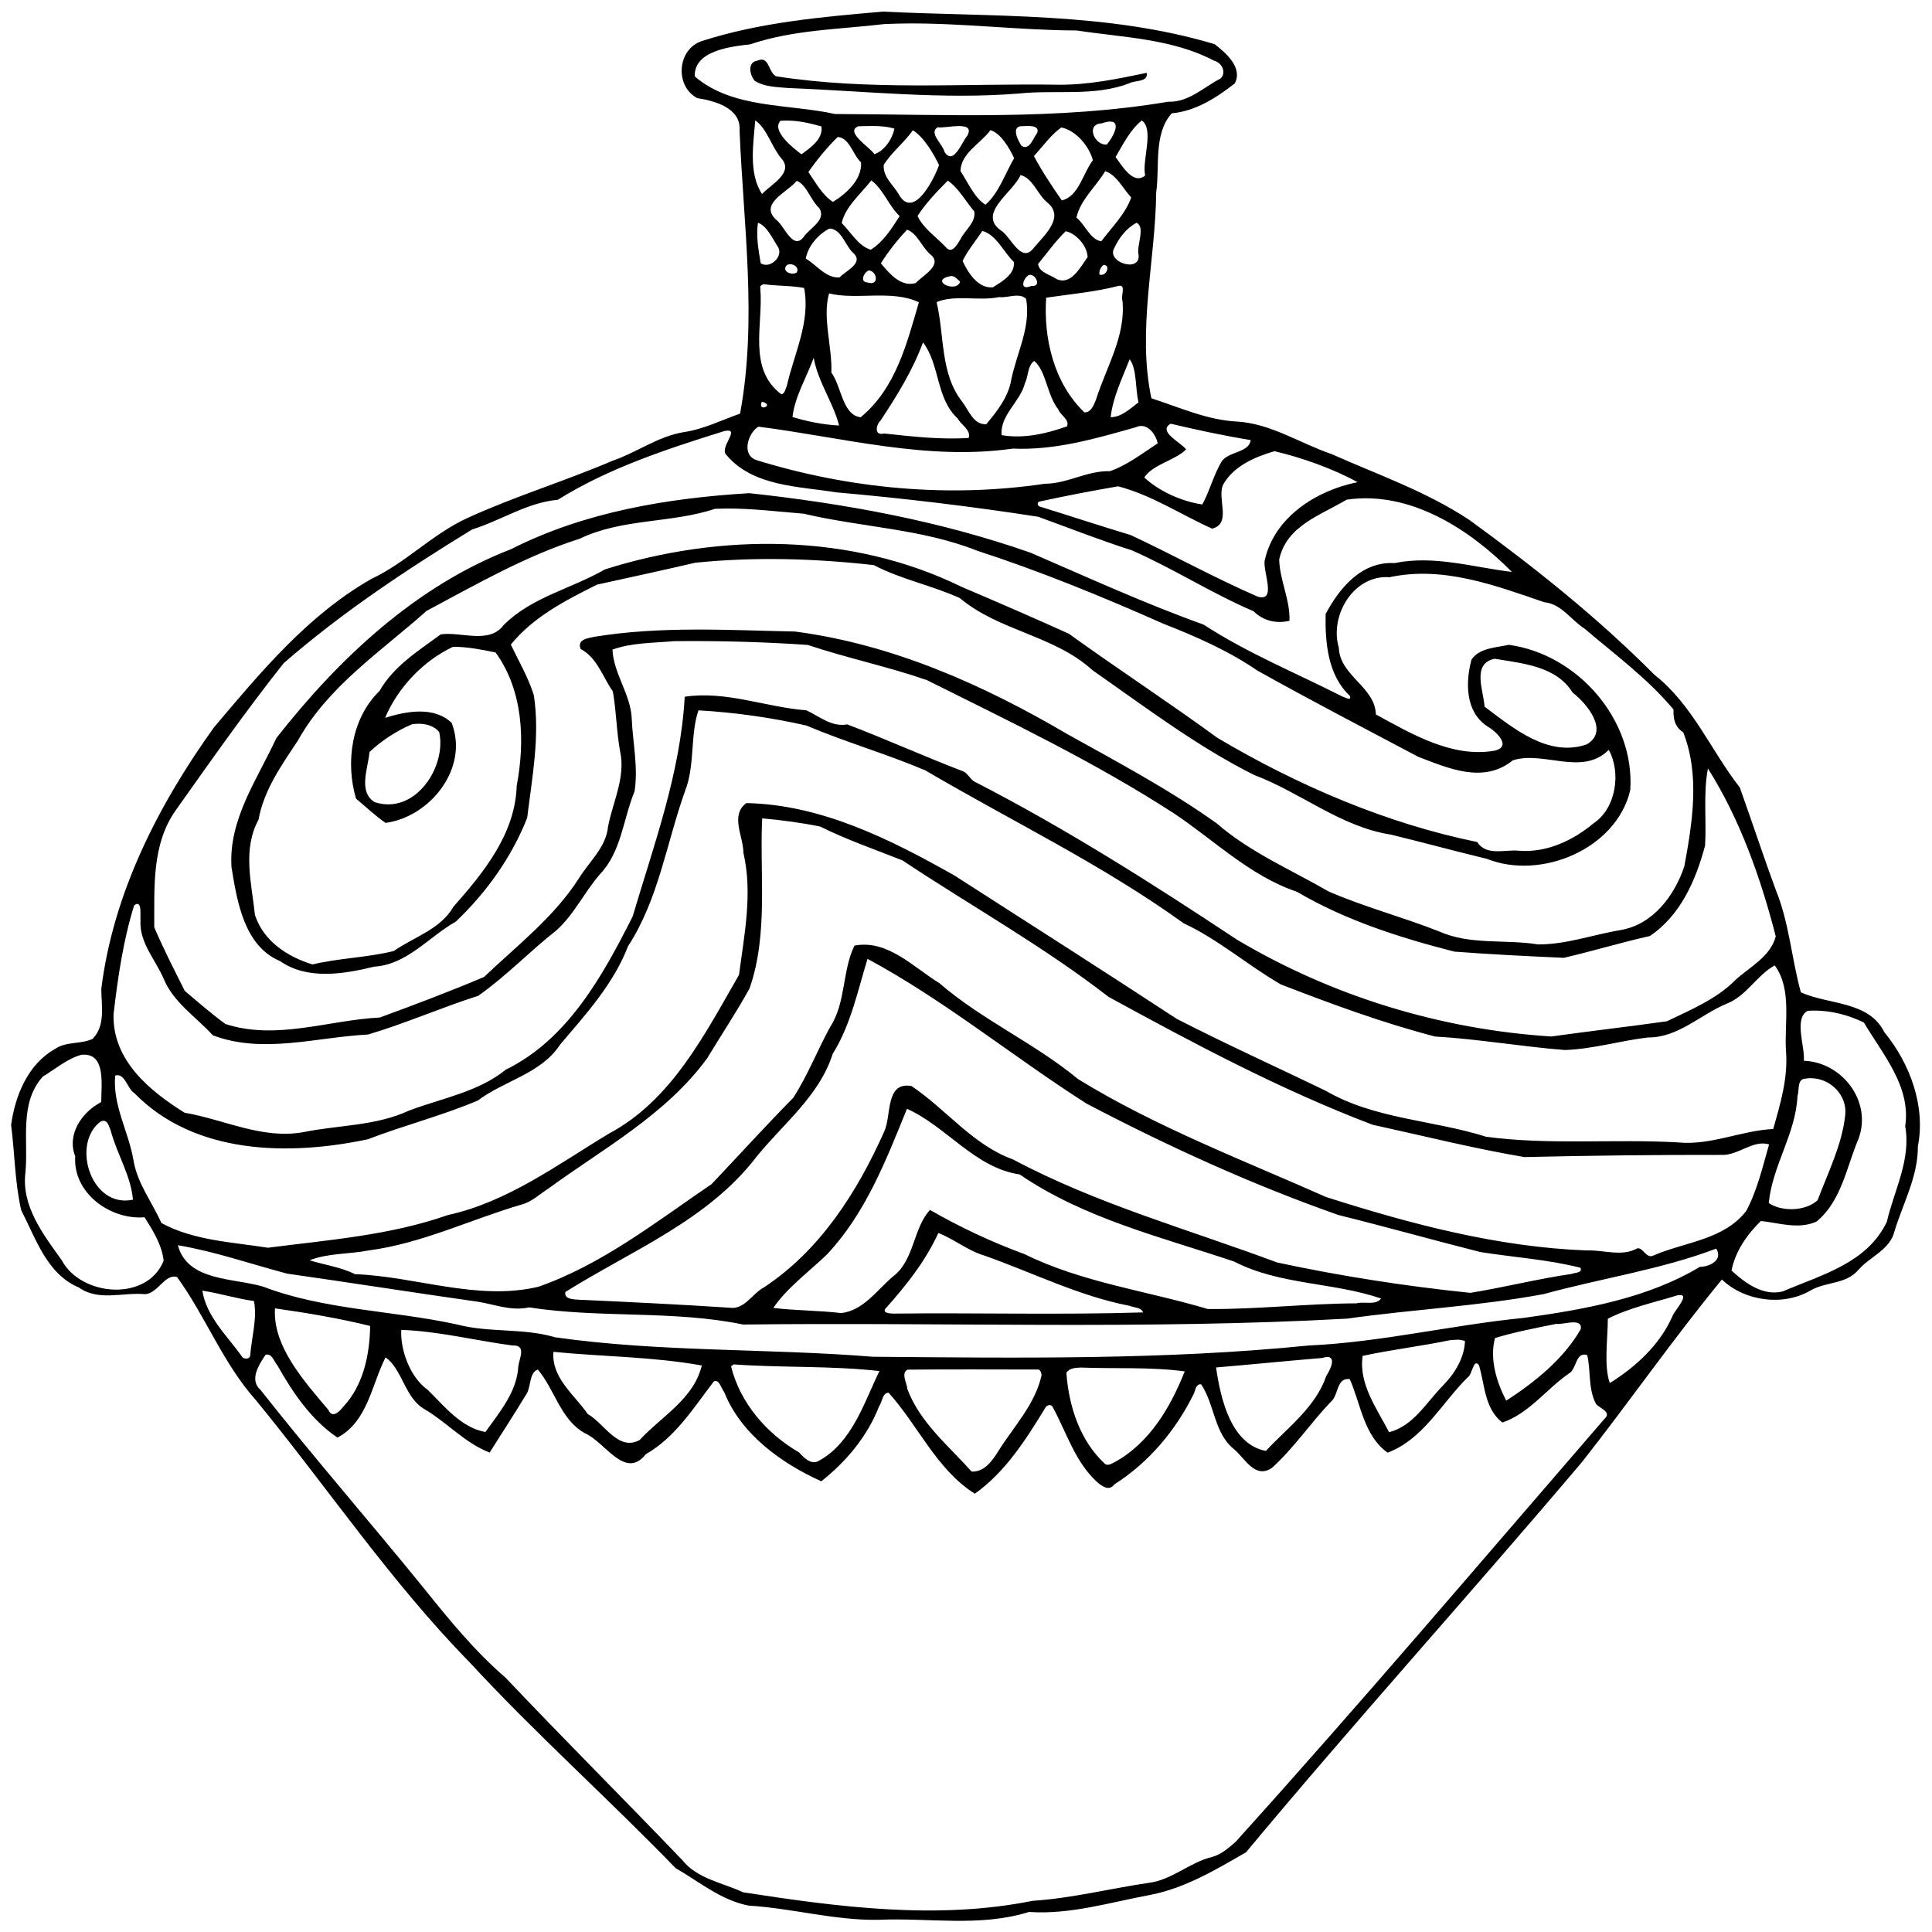 <?xml version="1.0" encoding="UTF-8" standalone="no"?>
<svg xmlns:rdf="http://www.w3.org/1999/02/22-rdf-syntax-ns#" xmlns="http://www.w3.org/2000/svg" height="1415pt" width="1415pt" version="1.1" xmlns:cc="http://creativecommons.org/ns#" xmlns:dc="http://purl.org/dc/elements/1.1/" viewBox="0 0 1415 1415">
<path d="m808.28 10.625c-55.77 4.837-112.18 9.75-165.63 26.912-22.55 7.338-25.27 41.062-4.34 52.287 15.94 2.425 40.21 9.089 38.75 29.386 3.53 86.43 16.35 173.69 0.48 259.45-17.12 6.06-33.69 14.4-51.84 17-23.39 3.91-42.9 18.64-65.05 26.23-43.74 18.7-89.41 32.52-132.68 52.33-31.86 14.54-56.32 40.94-87.96 55.78-58.32 33.25-101.33 85.34-144.11 135.89-50.97 71.07-92.29 151.81-103.16 239.43 0.023 15.48 4.136 33.43-8.002 45.8-10.862 5.06-24.2 2.14-34.4 9.23-24.8 13.91-36.463 42.65-40.176 69.55 3.35 26 3.401 52.5 9.238 78 13.438 26.1 23.563 58.6 52.963 70.9 17.763 12.7 40.207 4.2 60.207 6 11.87-0.3 18.24-19 29.5-15.7 26.22 36.1 42.2 79.3 72.25 112.8 65.35 79.7 123.08 165.9 195.38 239.7 60.37 65.4 126.88 124.7 188.83 188.7 21.66 12.4 41.66 29.5 66.96 34.3 39.65 2.4 78.36 13.6 118.26 13 46.1-2.1 93.31 6.9 138.25-7.2 37.96 2.6 74.6-8.9 111.5-15.7 31.9-6.3 59.5-23 87.2-38.9 100.6-120.8 206.2-237.4 307.7-357.4 43.3-55 83.8-113.3 128-167 20.8 19.9 56 24.8 81.4 9.9 13.9-8 32.6-5.5 43.6-18.8 10.7-12.2 29.1-18.3 33.1-35.6 7.8-25.5 21.5-49.9 21.3-77.4 7.3-36.9-7.3-75.95-30.7-104.57-14.3-28.64-50.6-24.86-76.4-36.42-8.6-31.12-10.7-64.03-23.1-94.08-11.4-30.99-21.7-62.48-32.8-93.44-26.5-34.04-43.5-76.09-78.1-103.17-52.1-52.41-109.8-98.42-169.5-141.79-39.1-25.95-83.4-41.3-126-60.25-28.8-9.8-55.3-27.83-86.4-29.83-27.5-1.28-52.9-13.01-78.7-21.3-13.2-62.07 3.7-125.87 4.4-188.62 3.4-23.58-2.7-53.26 14.2-72.24 22.1-2.18 40.6-14.09 57.7-27.39 7.7-14.45-8.3-28.125-18.4-35.962-98.4-29.476-202.17-24.8-303.72-29.813zm23.37 10.842c51.38-0.267 102.68 6.28 154.09 6.433 42.36 6.463 87.36 7.375 126.06 27.813 7.1 1.8 11.3 11.211 5.4 16.299-15.5 7.987-29.1 21.837-47.8 21.125-100.78 17.053-203.14 11.573-304.91 11.243-42.68-9.492-93.65-4.542-128.43-34.417-0.94-23.475 32.65-27.35 50.64-29.35 39.66-13.45 81.75-13.713 122.92-18.576 7.35-0.355 14.69-0.532 22.03-0.57zm-134.6 33.092c-1.03 0.031-2.2 0.32-3.56 0.929-9.58 1.4-7.11 13.238-2.56 18.5 9.12 5.738 20.59 5.663 30.98 6.625 70.36 2.663 140.79 10.737 211.21 4.975 33.52-3.525 68.48 2.987 100.68-9.301 4.8-2.95 17.7-0.824 16-9.611-26.6 5.6-53.65 11.161-81.01 10.898-86.12-1.375-172.84 5.639-258.29-7.736-6.37-3.128-6.28-15.501-13.45-15.279zm-5.62 55.721c10.42 6.77 14.97 24.15 23.77 34.62 12.09 13.1-9.22 23.79-17.55 32.71-12.7-19.16-7.77-47.2-6.22-67.33zm353.97 0.01c11.5 8.52-0.1 36.4 3 50.31-10.7 9.25-21.2-8.9-27.1-16.85 6.8-11.43 13.5-25.29 24.1-33.46zm-326.15 0.07c11.11-0.12 22.18 2.36 32.8 5.4 1.63 11.66-10.24 19.58-18.31 25.5-8.28-6.21-27.59-21.6-19.25-30.69 1.59-0.13 3.17-0.2 4.76-0.21zm297.05 0.92c10.5-0.05 2.6 14.44-3 21.03-11.3 1.18-19.65-18.74-4.8-19.36 3.3-1.15 5.9-1.66 7.8-1.67zm-74.23 4.07c4.74 0.1 9.19 1.19 7.5 6.41-3.37 3.78-6.94 16.56-14.27 11.8-2.92-4.08-9.7-16.92-0.81-18.01 1.78 0.03 4.73-0.26 7.58-0.2zm-143.85 0.01c6.98-0.02 13.95 0.41 20.59 2.39-1.75 9.4-9.38 20.71-18.38 23.36-3.53-6.1-27.48-20.32-14.69-25.51 4.11-0.08 8.3-0.24 12.48-0.24zm79.39 0.06c6.91-0.07 11.95 1.52 7.92 8.86-5.02 5.65-12.48 27.7-20.84 14.77-1.49-7.01-14.92-17.45-6.24-22.55 3.46 0.71 12.25-1.01 19.16-1.08zm94.04 1.26c13.64 2.7 25.75 17.67 28.85 30.04-9.08 11.89-12.99 33.27-28.44 36.72-9.05-13.04-18.25-26.84-25.5-40.6 8.14-8.74 15.35-19.31 25.09-26.16zm-64.85 2.42c9.73 3.06 17.3 16.71 21.66 25.68-8.31 14.11-13.9 31.83-26.25 42.63-10.03-6.11-15.96-20.33-22.87-30.72 0.19-16.4 18.71-25.54 27.46-37.59zm-71.11 0.19c9.49 5.61 18.8 20.71 23.99 31.86-4.45 12.61-22.79 49.31-36.21 27.89-4.88-9.24-15.5-16.8-14.37-28.2 7.37-11.66 18.66-20.24 26.59-31.55zm-68.76 6.14c10.71 0.51 14.15 16.78 21.38 23.25 0.91 15.97-13.68 28.63-25.72 36.14-9.74-6.05-16.05-18.07-22.5-27.32 7.64-11.09 17.02-22.5 26.84-32.07zm244.87 31.26c10.2 3.2 16.4 16.04 23.8 24.09-4.9 14.55-17.9 27.53-27.4 40.12-10.24-1.61-14.87-15.49-22.71-21.7 3.49-16.19 17.91-28.39 26.31-42.51zm-77.5 3.59c11.13 2.61 15.55 17.74 24.31 24.92 17.09 13.8-3.32 30.74-12.57 42.21-10.79 13.56-20.15-9.01-28.13-15.34-25.1-15.95 9.49-35.57 16.39-51.79zm-136.64 4.86c11.05 8.03 15.82 23.21 25.95 32.68-6.73 10.63-15.13 23.95-26.43 30.78-11.19-3.2-18.38-16.24-26.59-24.41 3.25-15.03 17.66-26.78 27.07-39.05zm70.05 0.2c9.83 6.76 16.39 19.01 24.26 28.26 1.59 10.32-8.81 17.05-12.77 25.6-2.54 3.91-7.52 13.79-13.01 7.39-8.65-9.44-20.95-17.3-26.15-28.9 7.56-11.8 17.77-22.33 27.67-32.35zm-138.33 0.22c8.91 3.2 12.81 17.85 20.48 24.75 7.33 11.17-8.86 18.59-14.24 26.76-9.46 12.2-17.36-9.52-24.09-15.04-17.88-15.32 9.19-25.69 17.85-36.47zm-35.45 38.3c8.53 3.27 13.38 14.88 18.57 22.64 4.58 8.72-7.66 19.89-16.06 14.54-2.12-12.04-4.39-25.61-2.51-37.18zm346.47 0.1c8.7 3.49-0.3 21.61 2 29.43 1.6 16.83-30.3 6.45-22.1-6.64 4.3-9.33 11-17.82 20.1-22.79zm-281.09 5.28c11.35 0.21 14.63 16.58 22.44 22.88 8.81 8.97-7.5 15.77-13.03 21.78-11.98 1.29-21.19-11.32-31.04-17.19 2.02-11.35 11.23-22.12 21.63-27.47zm71.09 1.06c9.35 3.24 13.43 15.71 20.94 22.24 12.92 9.71-6.86 19.79-13.03 26.61-13.65 3.86-24.05-8.74-31.88-18.08 6.65-10.62 15.16-21.42 23.97-30.77zm68.91 1.15c12.94 3.42 19.44 19.36 28.84 28.35 1.33 11.28-10.94 17.92-19.04 23.2-13.55 1.51-23.19-13.61-27.85-24.16 4.76-9.69 12.03-18.34 18.05-27.39zm76.35 0.23c9.35 1.87 19.69 13.27 20.05 23.7-6.53 8.78-14.98 26.3-28.53 20.05-5.5-3.93-16.01-5.96-16.79-13.79 8.27-10.05 15.93-20.89 25.27-29.96zm-252.29 30.21c4.16-0.04 8.36 3.43 5.98 7.67-5.04 2.9-14.42-1.51-8.76-7.05 0.87-0.42 1.82-0.61 2.78-0.62zm287.03 0.54c7 0.48 2 11.38-3.9 8.81-0.4-3.43 1.2-6.74 3.9-8.81zm-215.14 5.13c7.81 0.43 10.1 14.74-1.22 11.01-7.22-0.37-3.09-9.21 1.22-11.01zm147.78 4.02c5.56-0.05 10.63 11.27 1.17 10.17-11.38 4.94-7.68-7-2.28-10 0.37-0.11 0.74-0.17 1.11-0.17zm-71.89 1.11c3.14 0.14 5.72 3.2 7.85 5.3-3.76 10.71-28.45-1.09-9.24-5.18 0.48-0.11 0.94-0.15 1.39-0.12zm-171.97 7.47c12.23 1.78 24.83 1.15 36.98 3.46 6 30.88-9.07 59.76-15.7 89.22-1.02 2.72-2.21 8.06-5.22 8.1-31.13-23.74-16.26-63.82-19.19-96.94-0.65-2.3 1.26-3.25 3.13-3.84zm326.12 1.4c5.4-0.07 0.6 10.22 2.3 13.53 3.2 32.54-14.8 60.87-24.2 90.72-1.9 4.79-4.59 12-10.62 11.68-27.89-26.61-37.54-67.59-35.02-104.96 22.13-3.27 44.64-5.19 66.34-10.82 0.4-0.1 0.8-0.15 1.2-0.15zm-266.29 7.03c25.34 6.36 57.01-3.67 82.24 8.1-11.06 37.95-21.33 79.07-53.34 105.31-16.82-2.06-17.61-28.79-26.8-40.84 0.94-23.55-8.41-50.36-2.1-72.57zm171.93 2.07c3.24-0.02 6.22 0.67 8.5 3.05 4.44 25.5-8.44 49.05-13.55 73.47-2.54 15.96-12.85 29.08-22.93 41.14-11.67 0.83-16.15-12.82-22.01-20.48-20.36-25.73-16.21-60.88-23.5-91.27 16.89-7.1 38.59-0.7 57.15-4.6 4.81 0.69 10.94-1.29 16.34-1.31zm-85.91 42.8c15.55 20.3 11.78 51.49 31.78 69.7 2.8 5.58 12.43 10.45 10.01 17.75-25.88 1.73-51.71-1.32-77.39-4.05-9.69 2.37-7.23-8.28-3.25-11.92 15.05-22.69 29.36-45.93 38.85-71.48zm-100.09 14.09c3.82 22.01 18.04 41.15 23.24 62-14.29-0.69-28.94-3.63-42.67-7.79 2.26-19.05 12.94-36.26 19.43-54.21zm289.26 1.4c6.7 8.39 5.1 27.13 8.1 39.36-7.3 5.64-15.8 13.65-25.5 13.64 2-18.24 10.8-36.25 17.4-53zm-87.39 1.46c11.04 9.19 11.75 31.63 22.07 44.38 1.73 5.3 10.66 9.29 7.92 15.55-18.96 6.72-39.69 11.5-59.87 8-1.4-18.56 17.17-30.58 21.43-47.59 3.2-6.25 2.24-15.89 8.45-20.34zm-249.31 37.28c12.52 3.26-4.48 10.11 0 0zm374.2 20.2c24.1 5.68 48.7 11 73.3 14.99-1.4 11.64-20.3 10.4-26.5 19.42-7.4 12.3-11.2 27.72-17.8 39.52-19-2.81-39-11.84-53.1-24.61 7.5-12 28.3-15.76 38.3-25.78-5-6.65-26.4-16.39-14.2-23.54zm-27.1 2.08c7.8-0.2 13.8 8.65 15.3 15.89-14 9.13-27.9 19.98-43.8 25.52-20.8-0.68-38.76 11.44-59.42 11.47-88.27 13.11-178.92 4.66-263.97-21.57-14.76-4.84-7.41-25.53 1.59-30.68 77.19 9.82 154.32 31.35 232.77 20.09 38.93 1.71 76.03-9.14 112.93-19.62 1.6-0.72 3.1-1.07 4.6-1.1zm-378.69 4.24c10.68-0.57-7.91 16.28-0.66 22.55 24.33 28.69 66.04 28.43 100.24 33.96 61.9 5.48 123.7 12.83 185.07 22.38 28.46 10.37 56.74 21.49 85.64 30.72 38 16.67 73.2 39.44 111.4 55.75 8.9 8.79 20.7 11.62 32.9 8.75 0.8-18.92-9-37.36-9.4-56.12 6.7-30.96 37.8-40.45 61.8-54.76 57.9-8.46 112.4 26.93 151.2 66.13-35.8-4.26-71.1-15.52-107.4-8.07-30.2-1.69-50.3 22.64-63.1 46.61-0.5 26.1 1.9 55.95 22.2 74.93 1.9 5.22-4.9 1.17-7 0.56-42.5-21.61-86.9-39.71-126.9-65.78-53.7-19.23-105.68-43.03-158.05-65.67-83.19-29.29-170.37-45.14-257.86-54.66-74.76 4.52-150.75 17.11-218.2 51.3-87.43 33.87-157.6 100.1-214.73 172.81-17.55 37.95-44.07 74.76-41.11 118.47 5.1 31.25 11.53 71.96 44.41 85.79 25.09 17.49 58.26 11.94 86.26 5.1 30.13-1.87 49.87-27.3 74.77-41.3 27.86-26.55 51.11-58.94 65.23-94.96 4.57-37.2 11.79-74.66 6.12-112.17-5.08-16.3-13.8-31.13-21.09-46.43 20.51-25.3 50.17-40.53 78.92-54.88 29.98-6.56 59.99-13.09 89.89-20.04 54.39-5.54 109.31-3.93 163.51 2.17 25.04 13.12 53.31 18.59 78.74 30.19 36.03 30.28 86.57 34.1 121.49 66.07 48.1 33.53 95.2 69.45 147.9 95.86 42.7 16.03 79.3 47.52 125.3 54.63 29.3 7.1 58.4 15.08 87.8 22.15 49.8 19.89 118.8-9.23 131.3-62.94 4.3-64.39-48.2-124.4-111.2-132.99-11.7 2.64-27 2.72-34.2 13.62-5.5 20.78-5.7 47.46 14.3 60.87 7.3 4.01 23.7 18.63 6.8 22.44-38.7 6.77-75.5-15.19-108.6-33.18-0.6-25.07-33.1-35.51-33.9-61.07-8.8-29.62 13.7-67.01 46.4-64.56 48.8-10.54 96.2 7.33 141.7 22.88 15.7 1.52 24.5 16.31 36.9 24.23 27.9 23.76 57.8 45.69 81.4 73.98-0.3 8.4 1.1 15.98 8.9 20.92 15.4 39.04 8.4 82.6 1 122.71-9 26.8-28.7 53.16-58.1 58.25-25.3 4.21-50 13.32-75.8 13.2-30.2-4.91-62.2 0.87-90.8-11.99-33.3-13.11-68.1-22.25-100.9-36.46-34.7-20.09-72.1-35.92-102.6-62.45-43.4-30.93-90.5-55.94-136.96-81.8-76.73-45.1-159.94-82.08-248.83-93.73-61.24-1.3-122.99-5.12-183.75 4.77-5.59 1.36-16.16 2-12.75 11.17 15.33 7.99 20.08 25.53 29.54 38.82 3.24 18.31 3.31 37.25 6.79 55.63 4.82 23.35-6.81 45.63-11.19 68.12-1.77 19.05-17.04 31.81-26.53 47.19-22.78 35.73-56.73 61.71-86.98 90.53-31.39 13.26-63.47 25.44-95.48 37.12-47.02 2.4-94.73 21.1-141.3 5.93-12.91-9.42-25.08-20.07-37.25-30.37-9.61-19.16-19.46-38.44-27.9-58.14 0.2-36.63-2.52-76.24 20.03-107.67 32.04-45.19 64-90.67 98.42-134.1 53.26-46.42 112.4-85.58 172.56-122.47 26.45-8.22 50.53-24.7 78.46-27.18 46.87-29.22 100.22-46.59 152.68-62.97 0.99-0.2 1.83-0.31 2.55-0.35zm500.89 18.85c25.8 6.08 53.3 15.96 76.1 28.35-37.6 7.49-75.9 31.71-84.9 70.97-2.7 9.43 11.6 39.15-6.6 33.83-39.5-17.21-77.3-38.1-116.2-56.36-27.7-8.33-55.14-17.43-82.74-25.94-2.61-0.19-3.55-4.35-0.66-4.79 23.83-5.17 47.84-9.79 71.8-13.91 30.7 7.94 57.4 25.88 86.1 38.74 18.2-4.59 4.3-27.47 10-40.14 9.5-17.13 29.2-25.55 47.1-30.75zm-501.91 52.48c23.68-0.09 47.4 2.83 70.97 4.75 52.65 12.45 108.08 13.72 158.74 33.87 58.12 18.9 114.7 42.13 170.6 66.91 29.8 11.69 59.4 24.62 85.9 42.81 48.6 27.21 98.1 52.9 147.3 78.96 27.7 10.59 59.8 24.92 86.6 3.23 28-9.05 63.4 14.85 87.8-9.57 11.2 20.09 7.3 53.11-14 67.3-18.8 15.73-42.7 26.84-67.6 25.08-12.8-1.58-30.4 5.35-38.8-8.02-82.7-16.83-164.3-51.72-237.9-95.4-44.7-32.63-91.1-62.96-135.96-95.3-32.55-14.7-65.38-28.94-98.26-42.94-100.82-49.4-220.73-49.37-326.46-15.96-30.47 17.63-67.32 25.42-92.64 50.89-13.35 17.96-38.98 5.87-57.74 8.6-20.5 15.24-42.9 28.86-55.94 51.74-25.99 25.19-31.29 65.63-21.59 98.63 8.95 7.4 17.49 15.67 27.05 22.23 40.83-5.44 76.64-50.25 60.5-91.56-16.15-15.57-41.86-10.59-60.91-4.63 11.79-27.71 34.56-51.91 62.16-65.02 13.09-0.08 26.23 2.56 39 5.18 25.2 34.8 27.15 80.79 19.32 122.02-1.32 43.99-30.14 79.34-57.92 110.77-11.95 20.79-35.94 27.5-54.54 40.51-24.37 6.09-49.98 6.43-74.51 12.31-22.94-6.99-44.96-21.44-52.66-45.31-3.06-29.11-11.62-59.81 3.28-87.22 4.92-27.37 21.15-49.91 36.12-72.6 27.85-49.86 76.17-81.44 117.71-118.55 45.56-24.24 90.7-50.36 140.18-66.05 38.71-18.74 83.65-14.01 124.06-27.42 3.38-0.15 6.76-0.23 10.14-0.24zm-32.56 121.34c35.74-0.03 71.66 1.09 107.18 3.56 35.94 12.02 73.29 19.77 109.09 32.21 77.27 38.53 154 75.23 226.5 122.21 36.9 24.68 69.4 57.08 112.2 71.54 44.7 26.24 94.2 42.01 144.1 54.79 33.3 2.56 66.9 4.17 100.3 5.69 26.3-6.13 52.3-14 78.7-19.95 28.1-18.74 42.2-51.28 50.6-82.82 1.4-23.51-1.8-47.31 2.6-70.61 29.3 46.44 48.4 100.41 62.1 153.75-5 18.8-23.8 27.85-37.1 40.1-17.4 17.47-40.6 27.01-62.5 37.59-35.2 5-70.6 9.01-105.9 13.95-101.1-6.4-200.7-36.8-287.9-88.73-77.4-51.29-155.92-101.21-238.56-143.77-5.66-2.08-7.43-9.13-13.27-10.73-35.17-13.51-69.67-29.13-104.82-42.48-14.35 2.62-25.31-7.3-37.44-12.9-37.3-2.87-73.3-18.09-111.36-12.44-3.81 69.46-28.08 135.16-47.71 201.3-27.43 54.22-59.36 112.34-116.11 140.14-25.55 20.67-58.75 26.12-88.73 37.52-30.31 14.1-64.5 13.1-96.7 19.7-37.96 6.7-72.16-11.6-108.57-17.8-32.22-20.04-66.13-48.09-65.09-90.05 3.91-33.49 8.8-67.45 18.84-99.75 7.73-6.12 5.32 9.51 5.86 13.71-1.29 20.38 13.86 36 21.3 53.7 9.08 21.67 29.57 34.67 44.86 51.47 45.94 17.43 94.79 1.72 142.14-0.69 34.11-10.11 66.93-24.61 100.85-35.44 25.45-17.81 47.05-40.65 71.51-59.83 16.26-14.55 25.63-35.01 39.88-51.36 19.66-20.51 21.33-50.62 31.73-75.9 3.51-22.05-1.63-44.51-2.55-66.63-0.95-22.4-16.69-41.21-17.64-63.24 18.03-6.45 37.48-6 56.31-7.73 5.09-0.05 10.19-0.08 15.3-0.08zm736.07 16.19c25.3 4.3 56.3 6.62 71.3 30.97 13.1 10.07 34.1 35.38 12.8 47.5-35.2 11.93-67-14.8-93.4-34.63-0.8-14.41-12.1-39.49 9.3-43.84zm-728.95 47.24c33.06 1.89 66.45 6.56 98.81 13.91 35.74 15.17 73.24 25.88 108.93 41.08 78.9 46.4 162.01 86.24 236.41 139.95 31.8 14.83 58.7 38.45 89 55.99 46.3 17.9 93 35.17 141.2 47.69 39.7 2.28 79.1 9.26 118.8 12.36 25.7-0.88 50.5-8.45 76-11.48 27.9 0.27 48.2-21.16 72.6-31.1 17.7-6.98 27.8-26.52 43.6-34.86 16.1 22.11 8.5 52.79 10.3 78.76 1.9 24.3-5.2 47.99-11.7 70.99-29.3 1.4-56.9 15.1-86.6 12.3-58.6-3.4-118 2.6-176.2-5.2-48.6-15.4-102-16-146.8-42.05-45.5-22.02-91.6-42.81-136.5-65.89-67.6-44.29-135.73-87.74-203.7-131.37-58.58-33.04-121.7-64.79-190.29-66.17-15.16 11.1-2.69 30.53-2.74 45.43 8.6 37.18 0.83 74.78-4 111.81-31.2 54.09-61.57 114.64-118.91 145.24-47.14 28.4-93.07 62.8-147.71 74.7-52.96 18.6-109.51 22.8-164.73 29.9-32.71-5.2-67.78-6.5-97.44-22.6-8.67-19.4-22.33-36.6-25.69-58-4.51-26-19.2-50.3-16.62-77.06 8.85-2.7 11.06 12.22 17.56 16.16 55.07 56.4 141.55 57.5 213.75 42.2 33.21-12.8 68.01-21.6 100.72-35.5 24.29-18.29 57.84-24.51 75.19-51.07 23.71-27.98 48.87-55.4 62.27-90.19 28.12-43.08 35.28-94.99 52.39-142.63 9.02-23.17 4.42-51.31 12.1-73.3zm-255.54 12.28c6.82 0.13 13.72 2.22 18.15 7.51 7.08 31.55-21.8 76.38-59.06 64.26-15.46-9.45-5.9-31.25-4.75-45.9 11.09-10.43 24.85-19.48 38.97-25.41 2.16-0.34 4.42-0.51 6.69-0.46zm313.87 86.6c17.72 1.61 35.6 3.97 53.03 7.49 24.39 12.13 50.1 20.97 75.29 30.96 62.84 41.72 129.31 78.83 188.8 125 78.6 42.96 157.8 85.17 241.7 117.06 46.3 10.1 92.3 21.7 139 29.6 60.1-1.4 120.2-2.1 180.3-2 15.3 0.8 28.9-14.1 43.7-9.6-5.9 20.5-10.8 41.9-20.9 60.9-20.5 26.5-55.8 28.3-84.5 40.6-7 3.9-9.6-7-15.1-6.4-14.4 8.1-31 1.3-46.3 2-81.8-3.1-161.2-24.2-238.7-48.9-76.6-34-156.3-64.4-227.1-107.97-39.88-32.99-87.89-54.06-127.05-87.89-23.84-14.55-47.26-40.13-77.7-34.34-11.25 22.84-7.73 52.23-22.21 74.41-11.73 21.37-20.56 44.39-33.8 64.89-25.4 25.8-49.84 52.7-74.73 79-50.87 34.6-99.88 73.4-158.52 94-55.74 13.3-112.48-9.5-168-11.5-12.94-6.5-28.55-8.6-41.52-12.7 16.82-6.7 36.08-5.5 53.87-9 48.84-6.4 93.47-28.4 140.36-42.1 9-2.4 15.86-9.1 23.51-14 50.95-37.2 108.45-68.1 146.28-119.99 12.84-21.31 26.71-42.01 38.71-63.81 17.47-49.81 9.05-106.12 11.58-155.71zm96.43 128.63c69.84 37.52 133.1 89.54 200.45 132.48 74.54 39.1 151.24 74.1 230.54 102 43.5 10.8 86.5 22.9 129.9 33.9 30.5 4.9 61.7 6.8 91.7 14.4 2.6 4.8-5.1 4.4-8.1 5.7-31.1 4.5-61.7 12.3-92.6 17.3-59.4-6.1-118.6-15.3-176.9-27.8-81.1-30.3-165.2-53.5-241.89-94.4-36.83-13.2-61.3-46.1-92.95-67.19-24.01-3.96-18.05 26.69-24.79 41.59-24.83 55.6-58.82 109.1-110.66 143.1-10.61 5.8-17.51 20.4-31.07 18.3-45.8-3-91.63-5.2-137.48-7.3-4.13-0.3-14.38-0.1-12.75-7.1 60.39-37.9 130.58-65.6 175.03-123.9 24.7-30.4 57.42-55.6 69.7-94.08 16.62-26.66 23.01-58.18 31.87-87zm867.19 47.36c15.5 0.04 31.2 4.2 45 10.96 17.2 29.08 43.3 58.59 37.8 94.86 5.5 30.7-10.1 58.6-16.8 87.5-17.9 37.9-59.9 48.6-95.3 63.8-18 4.5-34.4-7.7-46.9-19.1 3.4-17.5 14.3-33.2 26.9-45.4 16.8 1.8 34.5 8 51 0.5 22.9-19 27.3-49.8 38.4-75.8 12.6-34.3-15-70.06-50.1-71.4 1.2-12.88-9.3-38.61 3.4-45.67 2.2-0.17 4.4-0.25 6.6-0.25zm-1584.9 40.35c20.658-0.45 16.087 28.49 16.183 43.37-17.462 9-31.838 29.5-23.826 49.7-2.275 33.6 32.096 58.4 63.496 55.8 7.54 12 15.91 25.3 17.46 39.8-15.3 38-75.905 32.6-93.38-0.6-16.85-23.5-37.024-49.5-33.162-80.3 2.825-29.3-5.926-63.7 16.049-87.79 11.438-6.87 22.087-16.2 35.1-19.85 0.72-0.07 1.413-0.12 2.08-0.13zm1582 21.56c17.5 0.4 32.8 15.71 30.8 33.81-3 27.4-15.7 52.4-25.3 77.9-11 10.1-32.4 10.8-44.7 2.6 3.2-34 24.8-63.7 26.3-98.1 1.7-4.56-0.3-13.41 5.2-15.44 2.6-0.58 5.1-0.83 7.7-0.77zm-828.19 28.01c36.28 16.2 61.98 54 103.22 60.1 59.26 40.5 129.67 57.3 196.47 79.8 41.6 21.5 90.7 18.8 134.4 33.8-5 6.6-15.6 2.4-22.5 4.4-45.5 0.2-90.8 5.6-136.2 5.2-55.9-16.7-114.9-24.2-167.63-50.2-30.01-11-59.22-24.7-86.67-40.5-15.57 16.7-14.28 46.4-34.01 61-14.43 12.3-27.21 31.3-47.34 33.4-20.35-2.4-42.69-2.3-62.05-4.7 11.92-17.9 32.71-33.2 49.12-49 35.34-37.6 54.1-86.3 73.19-133.3zm-735.16 11c3.831 0.4 4.711 5.6 6.186 8.9 5.62 21.4 18.55 41.3 20.37 63.3-38.26 8.3-56.934-50.9-29.722-71.5 1.242-0.6 2.282-0.8 3.166-0.7zm763.91 102.7c14.48 5.6 26.64 16 41.63 20.5 44.45 15.6 87.11 37.3 133.61 46.2 3.8 1.7 10.4 1.3 12.2 6-76.24 2.4-152.63 0.2-228.9 1.1-2.61-0.2-9.7-0.3-7.11-4.4 18.96-21.1 36.75-43.6 48.57-69.4zm-696.25 11.2c33.91 5.7 66.75 17.2 99.99 26 57.01 8.1 113.95 17.1 170.99 25.2 17.08 2 33.04 9.6 50.51 5.7 64.88 10.1 132.55 2.5 195.99 15.7 184.36-2.2 369.01 4.8 553.11-5.4 59.9-8.5 120.6-11.4 180-22.5 52.4-14.4 107.5-22.5 157.8-41.6 6.5 10.7-6.2 16.6-15 16.7-47.9 28.8-105.7 39-161 46.7-66 6.5-130.8 22.3-197.1 25.3-132.5 13.3-265.86 11.4-398.94 10.3-96.87-7.8-194.48-4.1-290.85-17.8-29.25-8.7-60.35-4-89.71-11.7-59.04-13-121.12-13.1-177.76-34.7-27.21-8.1-69.15-4.7-78.03-37.9zm22.44 41.6c15.86 2.4 31.35 7.3 47.26 9.5 3.04 15.8-2.1 33.1-3.41 49.2 0.04 4.4-6.31 4.6-7.95 1.1-13.37-18.6-32.25-36.2-35.9-59.8zm1352.8 4c8.9-0.2-5.2 14.4-6.9 19.3-11.5 26.3-33.9 46.7-57.4 61.3-5.6-15.9-1.8-40.5-1.8-58.9 19.8-10.1 42.6-14.9 63.9-21.5 0.9-0.1 1.6-0.2 2.2-0.2zm-1286.3 12.2c29.06 4.1 58.65 9.1 87.1 16.1-0.32 25.5-6.02 54.4-24.66 74-3.1 4.1-9.95 11.2-13.55 2.9-22-26.1-51.18-58.3-48.89-93zm1189 12.8c4.3 0.1 7.3 1.4 6.4 6.3-15.8 27.5-42.4 48.7-68.2 65.4-8.6-16.5-15.5-38-10.3-57.3 18.2-5.6 37.3-9.2 56.1-13 3.3 0.6 10.6-1.4 16-1.4zm-1073.4 6.9c34.27 1.2 67.9 9.8 101.85 14.3 13.04-0.7 6.24 11.7 5.31 19-1.2 23.4-17.16 42-30.13 60.2-22.27-4-37.52-23.6-52.91-38.7-16.55-11.7-25.16-37.5-24.12-54.8zm966.85 9c2.4 0 4.8 0.3 7 1.3-0.7 15.6-9.5 29.8-20.2 40.7-15.3 15.5-26.9 36.9-49.3 42.7-11.2-21.8-28-44.1-24.2-69.9 26.3-5.7 53.2-8.8 79.6-14.3 2.3-0.2 4.7-0.5 7.1-0.5zm-827.55 11.1c45.24 4.5 90.96 4.4 135.84 12.5-7.56 30.9-36.75 46.4-56.9 68.2-19.58 10.8-32.4-15.3-47.58-23.8-12.14-17.7-33.3-33-31.36-56.9zm-262.5 2.5c5.09-0.5 6.9 6.7 9.73 9.8 14.12 25 31.01 50 55.05 66.2 27.57-14.5 31.12-48 44.01-73.4 15.3 10.5 17.72 37.3 35.71 47.4 20.54 12.1 37.39 31.3 59.61 39.7 11.01-17.4 22.29-34.8 32.96-52.4 5.33-6.8 2.68-20.5 11.13-23.6 15.27 17.8 20.79 45.9 43.05 58.3 18.39 7.6 36.74 43.4 55.86 19.2 26.96-15.4 43.8-42.5 62.21-66.6 5-2.6 6.97 6.9 9.57 9.8 15.31 38.6 52.42 65.2 88.85 81.6 22.88-18.1 42.28-41.2 52.93-68.7 2.9-3.7 2.83-12.2 8.65-12.4 26.83 29.6 44.03 70.5 78.99 92.5 27.74-19.7 46.74-49.5 64.29-78.3 1.29-3 5.65-4.2 7.18-0.7 12.58 23.2 20.43 50.1 40.47 68.3 4.3 3.7 11 8.8 15.7 2.2 31.9-20.3 56.4-49.6 73-83.4 1.4-3.3 1.7-8.7 6.5-8.3 12.6 18.7 11.7 44.6 30.1 59.4 10 8.3 19.4 27.9 34.9 17 19.9-18 35.2-40.9 53.8-60.4 7.1-5.5 5-22.5 17.3-20.7 10.2 23 12.7 51.5 34.6 67.3 32.5-12.1 49.5-45.3 73.3-68.9 4.2-2 5.3-18.2 10.4-11.1 5.4 17.9 5 39.8 21.4 52.4 24.2-8.1 40.2-30.5 60.8-44.8 7.5-4 6-20.4 16.9-16.9 3.4 14.6 0.7 30.9 8 44.6 3.2 4.2 14.8 7.3 7.9 13.6-112.1 129.6-223 260.2-337.8 387.4-6.4 5.5-13 11.5-21.4 13.8-20.7 4.9-37 21.3-58.5 23.8-35.4 5.2-70.29 14.1-106.05 16.4-87.27 17.6-177.64 5.7-264.91-7.8-18.98-8.9-41.84-12.2-55.74-29.5-53.58-56-108.5-110.7-161.8-167-28.22-24.3-51.86-53.3-75.12-82.3-49.24-60.7-100.69-119.6-149.07-181-10.73-9.4-1.61-23.1 4.48-32.3 0.37-0.1 0.72-0.2 1.06-0.2zm970.85 2.2c8.4-0.1 3 11.6-0.7 17.1-9.7 28.8-35.5 47.5-55.4 68.9-31.9-6-41.5-47.7-45.6-76.4 32.4-2.7 64.8-6 97.3-8.7 1.8-0.6 3.2-0.9 4.4-0.9zm-543.31 6.8c44.35 3.2 89.41 1.1 133.41 6.1-14.24 29.3-24.99 65.4-55.49 82.2-7.13 4.1-13.8-3-18.16-7.8-29.86-17.2-54.1-45.6-62.19-78.8 0.61-0.4 1.83-1.3 2.43-1.7zm317.61 2.9c31.6 1.2 64.3-0.7 95.3 3.5-12.7 32.1-31.9 65.4-63.8 82.9-2.8 1.3-6.5 4.1-9.4 1.6-22.85-21.2-32.9-52.7-35.14-83.1 2.63-4.5 8.4-4.7 13.04-4.9zm-99.11 1.7c19.78 0 39.56 0.1 59.34 0.1 2.91-0.5 3.79 2.9 4.03 5.2-5.9 26.6-25.16 46.6-39.28 69-5.48 8.9-13.1 19.9-24.79 19.2-21.19-23.7-47.36-45-58.81-75.5-0.28-5.3-6.19-14.6 0.18-17.8 19.78-0.2 39.56-0.2 59.33-0.2z" transform="scale(.8)"/>
</svg>
